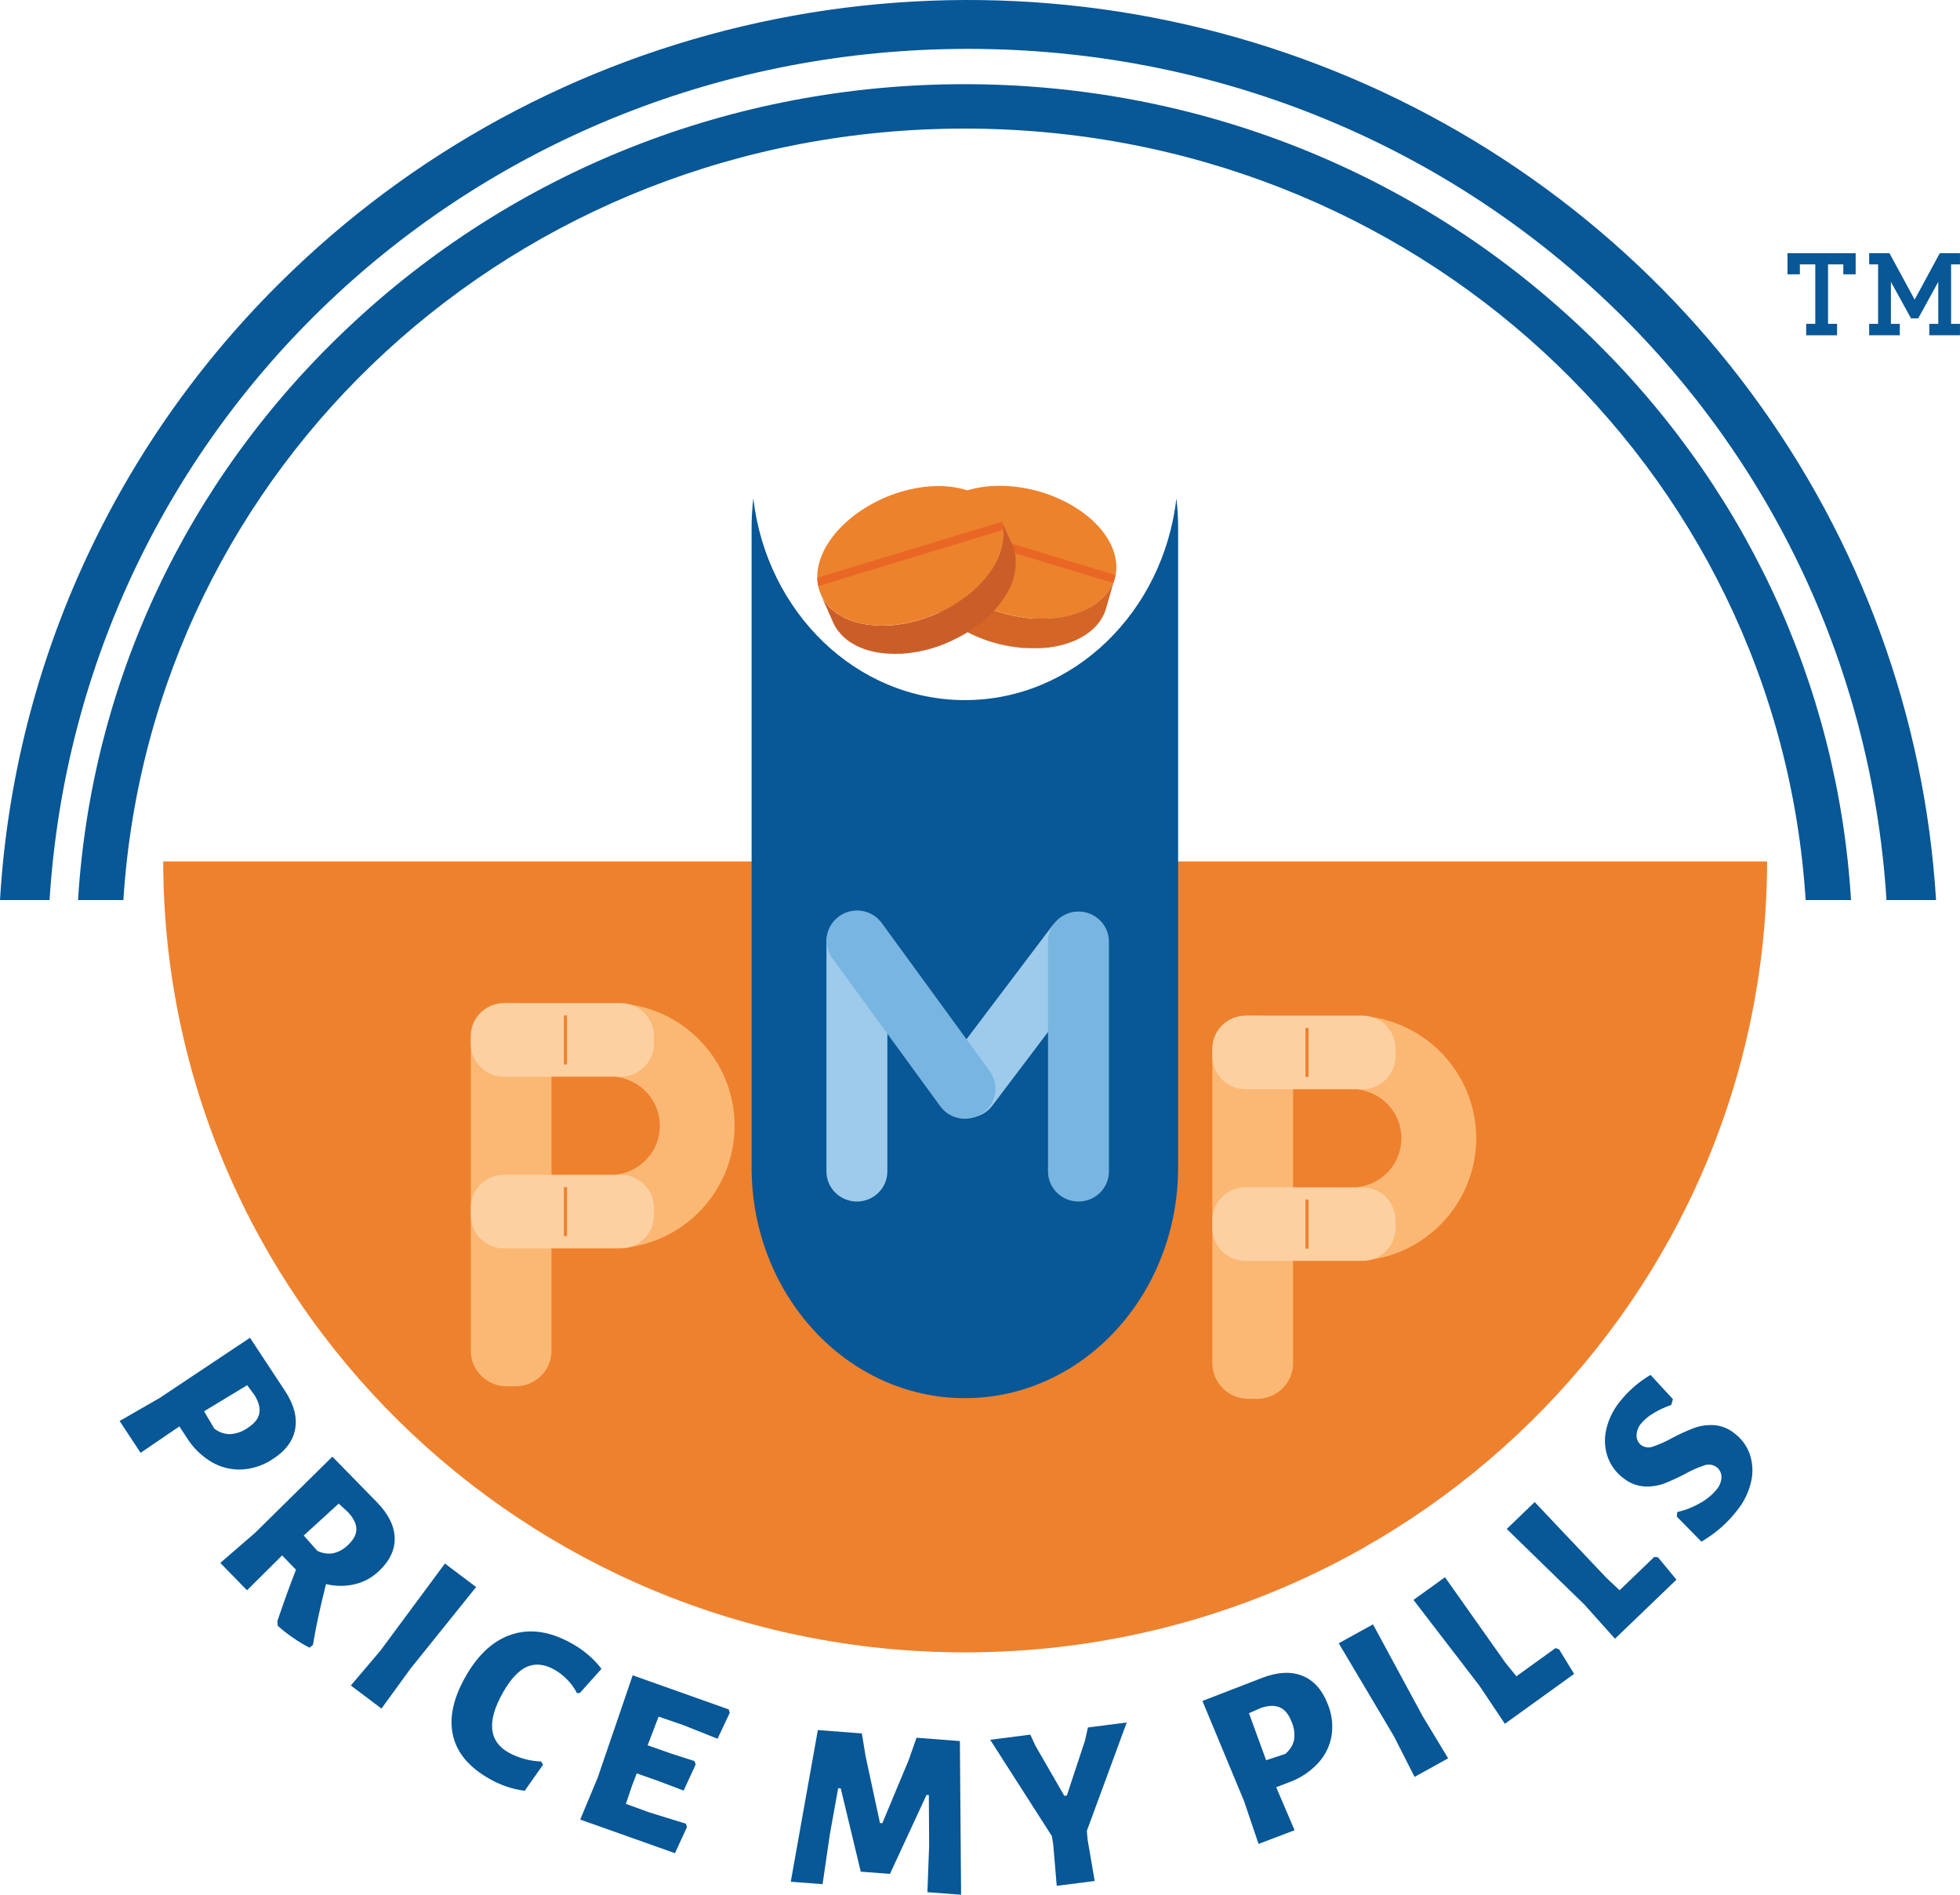 <svg width="60" height="58" viewBox="0 0 60 58" fill="none" xmlns="http://www.w3.org/2000/svg">
<g clip-path="url(#clip0_6121_23638)">
<path d="M4.996 26.369C5.016 39.742 15.999 50.581 29.544 50.581C43.089 50.581 54.07 39.742 54.095 26.369H4.996Z" fill="#EE812D"/>
<path d="M1.517 27.552C2.443 12.873 14.639 1.496 29.633 1.496C44.628 1.496 56.824 12.873 57.75 27.552H59.267C58.924 21.953 56.963 16.57 53.616 12.039C50.269 7.509 45.677 4.021 40.384 1.99C35.091 -0.041 29.319 -0.53 23.753 0.581C18.187 1.692 13.061 4.356 8.982 8.257C3.639 13.345 0.432 20.234 0 27.552H1.517Z" fill="#085796"/>
<path d="M3.777 27.552C4.625 14.25 15.794 3.936 29.526 3.936C43.257 3.936 54.426 14.246 55.275 27.552H56.664C56.258 20.908 53.357 14.721 48.439 10.066C43.341 5.235 36.629 2.577 29.526 2.577C22.423 2.577 15.711 5.235 10.618 10.062C5.698 14.717 2.798 20.904 2.389 27.552H3.777Z" fill="#085796"/>
<path d="M29.537 21.431C26.21 21.431 23.467 18.738 23.061 15.258C23.026 15.554 23.008 15.852 23.008 16.151V35.733C23.008 39.636 25.93 42.799 29.537 42.799C33.142 42.799 36.065 39.636 36.065 35.733V16.151C36.065 15.852 36.047 15.554 36.012 15.258C35.61 18.738 32.863 21.431 29.537 21.431Z" fill="#085796"/>
<path d="M27.164 28.825C27.164 28.316 26.747 27.903 26.232 27.903C25.716 27.903 25.299 28.316 25.299 28.825V35.859C25.299 36.368 25.716 36.78 26.232 36.78C26.747 36.78 27.164 36.368 27.164 35.859V28.825Z" fill="#9ECBEB"/>
<path d="M33.691 29.461C33.999 29.054 33.914 28.477 33.501 28.172C33.089 27.868 32.504 27.952 32.196 28.359L28.883 32.743C28.574 33.151 28.659 33.728 29.072 34.033C29.485 34.337 30.069 34.253 30.377 33.846L33.691 29.461Z" fill="#9ECBEB"/>
<path d="M26.992 28.254C26.691 27.841 26.109 27.748 25.691 28.045C25.273 28.342 25.178 28.918 25.479 29.331L28.783 33.864C29.084 34.277 29.666 34.37 30.084 34.073C30.503 33.776 30.597 33.2 30.297 32.787L26.992 28.254Z" fill="#78B5E0"/>
<path d="M33.947 28.825C33.947 28.316 33.53 27.903 33.015 27.903C32.5 27.903 32.082 28.316 32.082 28.825V35.859C32.082 36.368 32.5 36.78 33.015 36.78C33.53 36.78 33.947 36.368 33.947 35.859V28.825Z" fill="#78B5E0"/>
<path d="M18.877 30.711V32.967C19.243 33.016 19.579 33.194 19.823 33.468C20.066 33.743 20.2 34.096 20.2 34.461C20.2 34.826 20.066 35.179 19.823 35.453C19.579 35.728 19.243 35.906 18.877 35.955V38.211C20.881 38.136 22.487 36.483 22.487 34.461C22.487 32.439 20.881 30.786 18.877 30.711Z" fill="#FBB874"/>
<path d="M15.781 30.707H15.514C14.906 30.707 14.412 31.194 14.412 31.796V41.348C14.412 41.95 14.906 42.437 15.514 42.437H15.781C16.389 42.437 16.883 41.95 16.883 41.348V31.796C16.883 31.194 16.389 30.707 15.781 30.707Z" fill="#FBB874"/>
<path d="M19 30.707H15.43C14.868 30.707 14.412 31.157 14.412 31.712V31.954C14.412 32.509 14.868 32.959 15.43 32.959H19C19.562 32.959 20.017 32.509 20.017 31.954V31.712C20.017 31.157 19.562 30.707 19 30.707Z" fill="#FDD0A2"/>
<path d="M19 35.962H15.43C14.868 35.962 14.412 36.412 14.412 36.967V37.209C14.412 37.764 14.868 38.214 15.43 38.214H19C19.562 38.214 20.017 37.764 20.017 37.209V36.967C20.017 36.412 19.562 35.962 19 35.962Z" fill="#FDD0A2"/>
<path d="M17.357 31.082H17.262V32.584H17.357V31.082Z" fill="#EE812D"/>
<path d="M17.357 36.338H17.262V37.839H17.357V36.338Z" fill="#EE812D"/>
<path d="M41.578 31.094V33.35C41.944 33.398 42.281 33.577 42.524 33.851C42.767 34.126 42.901 34.479 42.901 34.844C42.901 35.209 42.767 35.562 42.524 35.836C42.281 36.111 41.944 36.289 41.578 36.338V38.594C43.579 38.519 45.19 36.865 45.19 34.844C45.19 32.822 43.579 31.169 41.578 31.094Z" fill="#FBB874"/>
<path d="M38.482 31.09H38.215C37.607 31.09 37.113 31.577 37.113 32.178V41.731C37.113 42.332 37.607 42.82 38.215 42.82H38.482C39.09 42.82 39.584 42.332 39.584 41.731V32.178C39.584 31.577 39.09 31.09 38.482 31.09Z" fill="#FBB874"/>
<path d="M41.701 31.09H38.131C37.569 31.09 37.113 31.54 37.113 32.095V32.337C37.113 32.892 37.569 33.342 38.131 33.342H41.701C42.263 33.342 42.719 32.892 42.719 32.337V32.095C42.719 31.54 42.263 31.09 41.701 31.09Z" fill="#FDD0A2"/>
<path d="M41.701 36.345H38.131C37.569 36.345 37.113 36.795 37.113 37.35V37.592C37.113 38.147 37.569 38.597 38.131 38.597H41.701C42.263 38.597 42.719 38.147 42.719 37.592V37.35C42.719 36.795 42.263 36.345 41.701 36.345Z" fill="#FDD0A2"/>
<path d="M40.058 31.465H39.963V32.966H40.058V31.465Z" fill="#EE812D"/>
<path d="M40.058 36.721H39.963V38.222H40.058V36.721Z" fill="#EE812D"/>
<path d="M9.035 43.747C8.968 44.111 8.737 44.418 8.341 44.669C8.06 44.857 7.732 44.965 7.394 44.983C7.071 44.996 6.752 44.916 6.475 44.753C6.167 44.569 5.908 44.314 5.719 44.011L5.491 43.664L4.304 44.473L3.662 43.498L4.88 42.798L7.653 40.951L8.726 42.579C8.999 42.996 9.102 43.385 9.035 43.747ZM7.037 43.901C7.23 43.891 7.417 43.826 7.575 43.715C7.781 43.583 7.902 43.437 7.936 43.276C7.971 43.114 7.925 42.928 7.797 42.714L7.567 42.402L6.247 43.201L6.557 43.727C6.692 43.838 6.861 43.9 7.037 43.901Z" fill="#085796"/>
<path d="M9.58 50.354L9.474 50.438C9.123 50.255 8.797 50.03 8.503 49.768L8.492 49.62C8.689 49.039 8.878 48.516 9.061 48.051L8.637 47.613L7.561 48.68L6.744 47.842L7.804 46.926L10.174 44.59L11.541 45.987C11.891 46.347 12.072 46.71 12.082 47.075C12.093 47.441 11.931 47.781 11.597 48.094C11.393 48.29 11.139 48.429 10.862 48.495C10.572 48.563 10.269 48.561 9.98 48.49C9.798 49.207 9.665 49.828 9.58 50.354ZM9.298 47.004L9.713 47.472C9.864 47.549 10.036 47.575 10.204 47.547C10.379 47.504 10.538 47.413 10.663 47.284C10.829 47.126 10.911 46.968 10.909 46.807C10.909 46.648 10.824 46.472 10.655 46.29L10.368 46.027L9.298 47.004Z" fill="#085796"/>
<path d="M12.568 51.076L11.678 52.301L10.74 51.595L11.645 50.529L13.62 47.862L14.575 48.581L12.568 51.076Z" fill="#085796"/>
<path d="M18.413 51.084L17.75 51.825H17.66C17.584 51.675 17.485 51.536 17.365 51.416C17.248 51.294 17.113 51.189 16.965 51.106C16.663 50.939 16.385 50.911 16.131 51.022C15.877 51.134 15.634 51.394 15.401 51.802C14.896 52.69 14.956 53.307 15.582 53.655C15.732 53.737 15.891 53.8 16.056 53.844C16.222 53.89 16.393 53.916 16.565 53.92L16.624 54.02L16.062 54.818C15.691 54.769 15.334 54.65 15.009 54.466C14.374 54.114 13.994 53.669 13.869 53.132C13.743 52.594 13.872 51.99 14.254 51.318C14.641 50.637 15.115 50.208 15.677 50.029C16.238 49.85 16.837 49.939 17.476 50.294C17.841 50.489 18.161 50.758 18.413 51.084Z" fill="#085796"/>
<path d="M20.997 55.826L21.029 55.93L20.662 56.728L17.762 55.699L18.298 54.413L19.368 51.283L22.308 52.327L22.339 52.431L21.966 53.225L20.912 52.806L20.161 52.548L19.826 53.426L20.541 53.677L21.263 53.91L21.295 54.014L20.928 54.812L20.152 54.518L19.492 54.285L19.346 54.666L19.16 55.218L19.879 55.48L20.997 55.826Z" fill="#085796"/>
<path d="M29.421 58L28.39 57.922L28.443 56.498L28.434 54.95L28.363 54.944L27.244 57.362L26.35 57.294L25.737 54.744L25.658 54.738L25.403 56.156L25.181 57.676L24.207 57.602L25.036 52.959L26.384 53.062L26.497 53.756L26.938 55.805L27.01 55.81L27.815 53.883L28.057 53.194L29.384 53.296L29.421 58Z" fill="#085796"/>
<path d="M33.295 56.322L33.511 57.579L32.349 57.727L32.241 56.457L32.201 56.206L30.312 53.256L31.54 53.099L31.694 53.434L32.581 54.972L32.659 54.962L33.212 53.287L33.305 52.879L34.492 52.727L33.271 56.044L33.295 56.322Z" fill="#085796"/>
<path d="M39.868 51.297C40.214 51.436 40.472 51.722 40.642 52.156C40.772 52.465 40.813 52.804 40.762 53.135C40.709 53.448 40.565 53.739 40.348 53.973C40.103 54.236 39.798 54.437 39.459 54.559L39.067 54.709L39.63 56.025L38.527 56.444L38.08 55.125L36.809 52.068L38.641 51.36C39.112 51.18 39.521 51.159 39.868 51.297ZM39.613 53.262C39.643 53.072 39.616 52.878 39.537 52.703C39.452 52.476 39.328 52.33 39.175 52.264C39.022 52.197 38.827 52.204 38.59 52.285L38.234 52.444L38.759 53.882L39.343 53.69C39.48 53.582 39.576 53.431 39.614 53.262H39.613Z" fill="#085796"/>
<path d="M43.549 52.531L44.331 53.824L43.303 54.393L42.672 53.149L40.982 50.302L42.03 49.723L43.549 52.531Z" fill="#085796"/>
<path d="M47.726 50.486L48.187 51.24L46.068 52.767L45.292 51.607L43.27 48.975L44.234 48.281L46.081 50.894L46.42 51.313L47.618 50.45L47.726 50.486Z" fill="#085796"/>
<path d="M50.754 47.67L51.32 48.355L49.438 50.163L48.506 49.122L46.125 46.803L46.98 45.98L49.184 48.309L49.58 48.679L50.642 47.658L50.754 47.67Z" fill="#085796"/>
<path d="M50.526 42.087L51.212 42.831L51.161 43.007C50.965 43.073 50.777 43.161 50.601 43.27C50.459 43.353 50.334 43.459 50.23 43.585C50.143 43.689 50.096 43.821 50.099 43.957C50.1 44.011 50.113 44.064 50.138 44.113C50.162 44.161 50.197 44.203 50.24 44.237C50.291 44.273 50.351 44.296 50.413 44.304C50.475 44.312 50.539 44.305 50.597 44.283C50.799 44.214 50.994 44.127 51.179 44.023C51.397 43.907 51.622 43.804 51.852 43.715C52.044 43.645 52.248 43.614 52.452 43.624C52.681 43.638 52.901 43.722 53.08 43.864C53.301 44.025 53.469 44.248 53.561 44.504C53.654 44.773 53.671 45.063 53.609 45.341C53.537 45.664 53.392 45.966 53.185 46.225C52.886 46.616 52.511 46.944 52.083 47.191L51.331 46.425L51.346 46.284C51.598 46.228 51.839 46.132 52.06 46.001C52.246 45.898 52.412 45.762 52.547 45.598C52.645 45.487 52.699 45.344 52.698 45.196C52.696 45.141 52.681 45.086 52.655 45.036C52.629 44.987 52.592 44.944 52.548 44.91C52.495 44.871 52.433 44.846 52.368 44.836C52.302 44.827 52.236 44.833 52.174 44.855C51.97 44.924 51.774 45.011 51.587 45.116C51.374 45.23 51.154 45.33 50.928 45.417C50.738 45.485 50.536 45.513 50.335 45.501C50.106 45.485 49.888 45.401 49.709 45.258C49.485 45.095 49.314 44.87 49.22 44.612C49.124 44.346 49.105 44.059 49.165 43.784C49.232 43.471 49.37 43.178 49.57 42.927C49.832 42.59 50.157 42.305 50.526 42.087Z" fill="#085796"/>
<path d="M33.139 15.682C31.905 14.784 30.062 14.605 29.021 15.281C27.98 15.956 28.132 17.232 29.365 18.128C30.598 19.024 32.441 19.205 33.483 18.529C34.525 17.853 34.372 16.581 33.139 15.682Z" fill="#ED822C"/>
<path d="M33.562 19.153C33.569 19.146 33.574 19.137 33.581 19.13C33.607 19.1 33.632 19.07 33.654 19.039L33.667 19.023C33.673 19.015 33.676 19.007 33.682 18.999C33.7 18.972 33.718 18.944 33.733 18.915C33.738 18.906 33.745 18.898 33.75 18.889C33.752 18.883 33.755 18.877 33.759 18.872C33.774 18.843 33.788 18.813 33.801 18.788C33.801 18.779 33.81 18.77 33.814 18.76C33.817 18.751 33.814 18.755 33.814 18.752C33.831 18.711 33.845 18.669 33.858 18.626L34.12 17.72C34.108 17.762 34.093 17.804 34.076 17.845C34.071 17.857 34.065 17.869 34.06 17.881C34.047 17.91 34.033 17.939 34.017 17.965C34.01 17.98 34 17.995 33.992 18.01C33.983 18.025 33.961 18.061 33.944 18.086L33.911 18.131C33.889 18.161 33.865 18.19 33.841 18.215C33.832 18.226 33.824 18.236 33.815 18.246C33.777 18.288 33.736 18.327 33.694 18.364L33.664 18.389C33.613 18.432 33.56 18.472 33.505 18.509L33.48 18.527C33.421 18.564 33.359 18.599 33.297 18.631L33.237 18.66C33.192 18.682 33.146 18.702 33.099 18.721L33.019 18.752C32.97 18.77 32.921 18.785 32.872 18.8C32.847 18.807 32.823 18.816 32.797 18.822C32.733 18.84 32.667 18.855 32.601 18.868L32.566 18.876C32.486 18.891 32.406 18.903 32.323 18.912L32.261 18.918C32.2 18.924 32.138 18.928 32.077 18.931H31.992H31.844C31.785 18.931 31.726 18.931 31.667 18.925L31.541 18.926L31.414 18.912C31.363 18.906 31.313 18.9 31.263 18.893L31.16 18.875C31.103 18.865 31.046 18.854 30.99 18.842L30.906 18.823C30.839 18.807 30.772 18.79 30.706 18.77C30.687 18.765 30.669 18.761 30.651 18.755C30.567 18.731 30.482 18.703 30.404 18.672L30.341 18.647C30.28 18.625 30.219 18.601 30.159 18.575L30.074 18.537C30.021 18.512 29.97 18.487 29.917 18.462L29.825 18.415C29.78 18.39 29.736 18.364 29.692 18.338C29.648 18.312 29.616 18.294 29.579 18.27C29.508 18.225 29.437 18.179 29.369 18.13C29.301 18.08 29.234 18.023 29.17 17.967C29.128 17.932 29.085 17.896 29.045 17.859C29.006 17.823 28.961 17.776 28.916 17.728C28.872 17.68 28.845 17.653 28.814 17.616C28.782 17.578 28.742 17.524 28.709 17.478C28.676 17.432 28.651 17.402 28.624 17.364C28.597 17.325 28.569 17.268 28.543 17.22C28.518 17.173 28.5 17.145 28.483 17.107C28.466 17.068 28.444 17.008 28.427 16.958C28.414 16.921 28.398 16.885 28.388 16.848C28.375 16.797 28.365 16.745 28.358 16.694C28.352 16.659 28.343 16.625 28.339 16.591C28.336 16.535 28.336 16.479 28.339 16.423C28.339 16.395 28.339 16.365 28.339 16.339C28.346 16.257 28.361 16.175 28.384 16.096L28.118 17C28.095 17.08 28.08 17.162 28.073 17.245C28.073 17.271 28.073 17.298 28.073 17.328C28.07 17.386 28.07 17.444 28.073 17.501C28.073 17.534 28.086 17.567 28.091 17.601C28.1 17.652 28.108 17.705 28.122 17.758C28.132 17.794 28.148 17.831 28.16 17.867C28.178 17.917 28.195 17.966 28.218 18.017C28.235 18.055 28.257 18.092 28.277 18.13C28.297 18.168 28.328 18.226 28.362 18.274C28.396 18.322 28.415 18.349 28.447 18.388C28.478 18.426 28.514 18.48 28.552 18.525C28.59 18.57 28.62 18.601 28.655 18.638C28.691 18.676 28.74 18.726 28.783 18.769C28.827 18.811 28.868 18.842 28.909 18.878C28.95 18.914 28.972 18.935 29.007 18.961C29.043 18.987 29.073 19.012 29.107 19.037C29.167 19.079 29.227 19.12 29.288 19.161L29.317 19.178L29.43 19.245C29.462 19.264 29.492 19.284 29.524 19.301L29.563 19.322L29.657 19.369L29.741 19.414C29.764 19.424 29.787 19.434 29.81 19.444L29.895 19.482C29.913 19.491 29.931 19.5 29.95 19.507C29.991 19.524 30.035 19.539 30.072 19.554L30.137 19.579L30.16 19.588C30.229 19.612 30.299 19.636 30.371 19.657L30.384 19.661L30.439 19.676C30.488 19.69 30.538 19.704 30.588 19.717L30.636 19.727L30.73 19.748C30.758 19.754 30.786 19.761 30.815 19.766L30.895 19.78L31 19.797L31.058 19.807C31.09 19.811 31.121 19.813 31.152 19.817C31.184 19.822 31.237 19.827 31.279 19.831L31.327 19.836H31.404C31.464 19.836 31.523 19.842 31.582 19.842H31.641C31.672 19.842 31.702 19.842 31.732 19.842C31.763 19.842 31.791 19.842 31.817 19.842C31.878 19.842 31.939 19.835 31.998 19.83L32.066 19.824H32.081C32.157 19.815 32.233 19.803 32.306 19.79L32.348 19.78C32.412 19.767 32.476 19.753 32.538 19.736L32.613 19.713C32.662 19.698 32.712 19.682 32.76 19.665L32.839 19.635C32.862 19.625 32.885 19.618 32.907 19.608C32.929 19.598 32.955 19.584 32.979 19.573C33.002 19.561 33.018 19.555 33.037 19.545C33.1 19.513 33.162 19.478 33.221 19.44L33.234 19.431L33.245 19.423C33.301 19.385 33.356 19.344 33.408 19.301C33.413 19.296 33.419 19.292 33.424 19.288C33.427 19.285 33.43 19.282 33.433 19.279C33.476 19.241 33.517 19.202 33.556 19.16L33.562 19.153Z" fill="#D46527"/>
<path d="M28.465 15.88C28.427 15.956 28.397 16.035 28.375 16.116L34.079 17.847C34.11 17.769 34.134 17.688 34.15 17.606L28.465 15.88Z" fill="#E96625"/>
<path d="M31.094 17.296C31.094 17.285 31.094 17.276 31.094 17.266C31.094 17.227 31.094 17.188 31.094 17.15V17.129C31.094 17.12 31.094 17.11 31.094 17.101C31.094 17.07 31.087 17.038 31.082 17.008C31.082 16.997 31.082 16.987 31.082 16.977C31.082 16.966 31.082 16.964 31.078 16.958C31.071 16.925 31.063 16.895 31.054 16.863C31.054 16.853 31.049 16.843 31.047 16.834C31.047 16.831 31.047 16.829 31.047 16.826C31.033 16.783 31.018 16.742 31 16.701L30.607 15.836C30.626 15.877 30.642 15.918 30.655 15.961C30.659 15.973 30.662 15.987 30.665 15.999C30.674 16.029 30.682 16.06 30.689 16.092C30.689 16.11 30.695 16.127 30.698 16.144C30.701 16.162 30.707 16.203 30.71 16.233C30.713 16.263 30.71 16.27 30.71 16.288C30.71 16.324 30.71 16.362 30.71 16.399V16.44C30.71 16.494 30.701 16.549 30.692 16.607C30.692 16.62 30.687 16.632 30.685 16.646C30.674 16.71 30.658 16.774 30.64 16.837C30.64 16.847 30.64 16.857 30.632 16.867C30.611 16.933 30.585 16.998 30.557 17.063C30.549 17.083 30.54 17.103 30.53 17.122C30.509 17.168 30.487 17.212 30.462 17.256L30.421 17.331C30.395 17.374 30.367 17.415 30.336 17.46C30.322 17.482 30.308 17.503 30.293 17.524C30.254 17.58 30.214 17.633 30.171 17.683L30.149 17.711C30.097 17.772 30.042 17.832 29.984 17.891C29.971 17.905 29.955 17.919 29.941 17.934C29.898 17.977 29.856 18.017 29.806 18.061L29.741 18.118C29.703 18.15 29.665 18.181 29.626 18.211C29.581 18.248 29.533 18.283 29.486 18.317L29.382 18.391L29.275 18.46C29.232 18.487 29.191 18.514 29.145 18.543L29.056 18.595C29.005 18.623 28.953 18.651 28.901 18.678L28.823 18.718C28.76 18.748 28.698 18.776 28.634 18.802L28.583 18.824C28.503 18.857 28.422 18.888 28.339 18.917L28.276 18.938C28.214 18.958 28.151 18.977 28.088 18.996L28.003 19.019C27.947 19.034 27.891 19.047 27.834 19.059L27.734 19.081L27.581 19.106C27.538 19.113 27.497 19.119 27.451 19.125C27.366 19.135 27.281 19.144 27.196 19.148C27.112 19.152 27.027 19.148 26.942 19.148C26.886 19.148 26.829 19.148 26.772 19.142C26.716 19.136 26.649 19.13 26.588 19.122C26.528 19.114 26.486 19.11 26.437 19.1C26.387 19.091 26.322 19.074 26.267 19.06C26.212 19.046 26.174 19.038 26.131 19.023C26.087 19.009 26.026 18.985 25.975 18.964C25.924 18.943 25.891 18.932 25.856 18.913C25.821 18.895 25.763 18.862 25.717 18.835C25.671 18.808 25.647 18.795 25.616 18.774C25.573 18.743 25.532 18.709 25.493 18.674C25.466 18.651 25.437 18.631 25.412 18.606C25.373 18.566 25.337 18.523 25.303 18.479C25.285 18.456 25.264 18.436 25.248 18.413C25.2 18.345 25.159 18.272 25.125 18.196L25.507 19.061C25.541 19.137 25.582 19.209 25.63 19.278C25.645 19.3 25.665 19.319 25.682 19.34C25.717 19.386 25.754 19.43 25.795 19.471C25.818 19.495 25.846 19.515 25.872 19.537C25.913 19.572 25.953 19.607 25.997 19.639C26.029 19.66 26.064 19.679 26.098 19.699C26.143 19.726 26.188 19.754 26.238 19.779C26.276 19.797 26.317 19.812 26.356 19.828C26.395 19.844 26.458 19.871 26.512 19.888C26.566 19.906 26.603 19.913 26.649 19.925C26.694 19.938 26.76 19.954 26.818 19.965C26.877 19.976 26.919 19.98 26.97 19.987C27.021 19.994 27.091 20.003 27.154 20.007C27.217 20.011 27.264 20.012 27.323 20.013C27.383 20.014 27.408 20.018 27.455 20.013C27.502 20.008 27.54 20.013 27.581 20.013C27.654 20.009 27.727 20.003 27.8 19.995C27.812 19.995 27.823 19.995 27.835 19.99C27.878 19.985 27.92 19.978 27.965 19.971C28.009 19.965 28.037 19.962 28.072 19.955L28.117 19.946L28.219 19.924C28.25 19.918 28.282 19.912 28.314 19.904L28.386 19.885L28.479 19.86L28.538 19.844L28.662 19.804L28.728 19.782L28.751 19.774C28.821 19.749 28.89 19.723 28.958 19.691L28.972 19.685C28.99 19.678 29.007 19.67 29.023 19.662C29.071 19.642 29.118 19.622 29.164 19.6L29.208 19.578L29.293 19.536L29.37 19.497L29.441 19.457C29.471 19.439 29.503 19.423 29.533 19.404C29.55 19.395 29.568 19.386 29.584 19.376C29.6 19.366 29.637 19.341 29.664 19.324C29.691 19.306 29.736 19.279 29.77 19.254C29.783 19.246 29.798 19.238 29.81 19.228L29.872 19.182C29.92 19.147 29.967 19.112 30.013 19.076C30.028 19.064 30.045 19.053 30.061 19.041C30.076 19.028 30.106 19.001 30.129 18.981L30.195 18.925C30.239 18.884 30.284 18.841 30.326 18.801L30.373 18.754C30.377 18.751 30.381 18.747 30.384 18.744C30.438 18.689 30.488 18.632 30.536 18.576L30.562 18.542C30.603 18.491 30.643 18.44 30.68 18.388C30.695 18.367 30.709 18.346 30.724 18.324C30.752 18.281 30.78 18.24 30.808 18.194L30.849 18.121C30.861 18.1 30.874 18.079 30.885 18.058C30.896 18.038 30.907 18.01 30.918 17.986C30.929 17.961 30.936 17.947 30.944 17.928C30.973 17.864 30.998 17.798 31.019 17.731L31.024 17.716V17.703C31.043 17.638 31.058 17.572 31.07 17.506C31.07 17.499 31.07 17.492 31.075 17.486C31.079 17.479 31.075 17.477 31.075 17.473C31.084 17.418 31.09 17.362 31.092 17.306C31.092 17.306 31.094 17.298 31.094 17.296Z" fill="#CB5E28"/>
<path d="M28.534 14.884C27.008 14.968 25.466 15.986 25.098 17.161C24.729 18.336 25.669 19.225 27.199 19.144C28.728 19.063 30.266 18.042 30.635 16.866C31.004 15.691 30.064 14.803 28.534 14.884Z" fill="#ED822C"/>
<path d="M30.656 15.976L25.018 17.687C25.02 17.772 25.03 17.856 25.047 17.939L30.706 16.221C30.698 16.138 30.681 16.056 30.656 15.976Z" fill="#E96625"/>
<path d="M54.719 8.397H55.098V8.093H55.57V9.913H55.292V10.263H56.237V9.913H55.96V8.093H56.428V8.397H56.806V7.751H54.719V8.397Z" fill="#085796"/>
<path d="M59.999 8.093V7.751H59.381L58.612 9.172L57.841 7.751H57.219V8.093H57.493V9.913H57.219V10.263H58.157V9.913H57.885V8.628L58.501 9.746H58.721L59.335 8.627V9.913H59.06V10.263H59.999V9.913H59.727V8.093H59.999Z" fill="#085796"/>
</g>
<defs>
<clipPath id="clip0_6121_23638">
<rect width="60" height="58" fill="white"/>
</clipPath>
</defs>
</svg>

